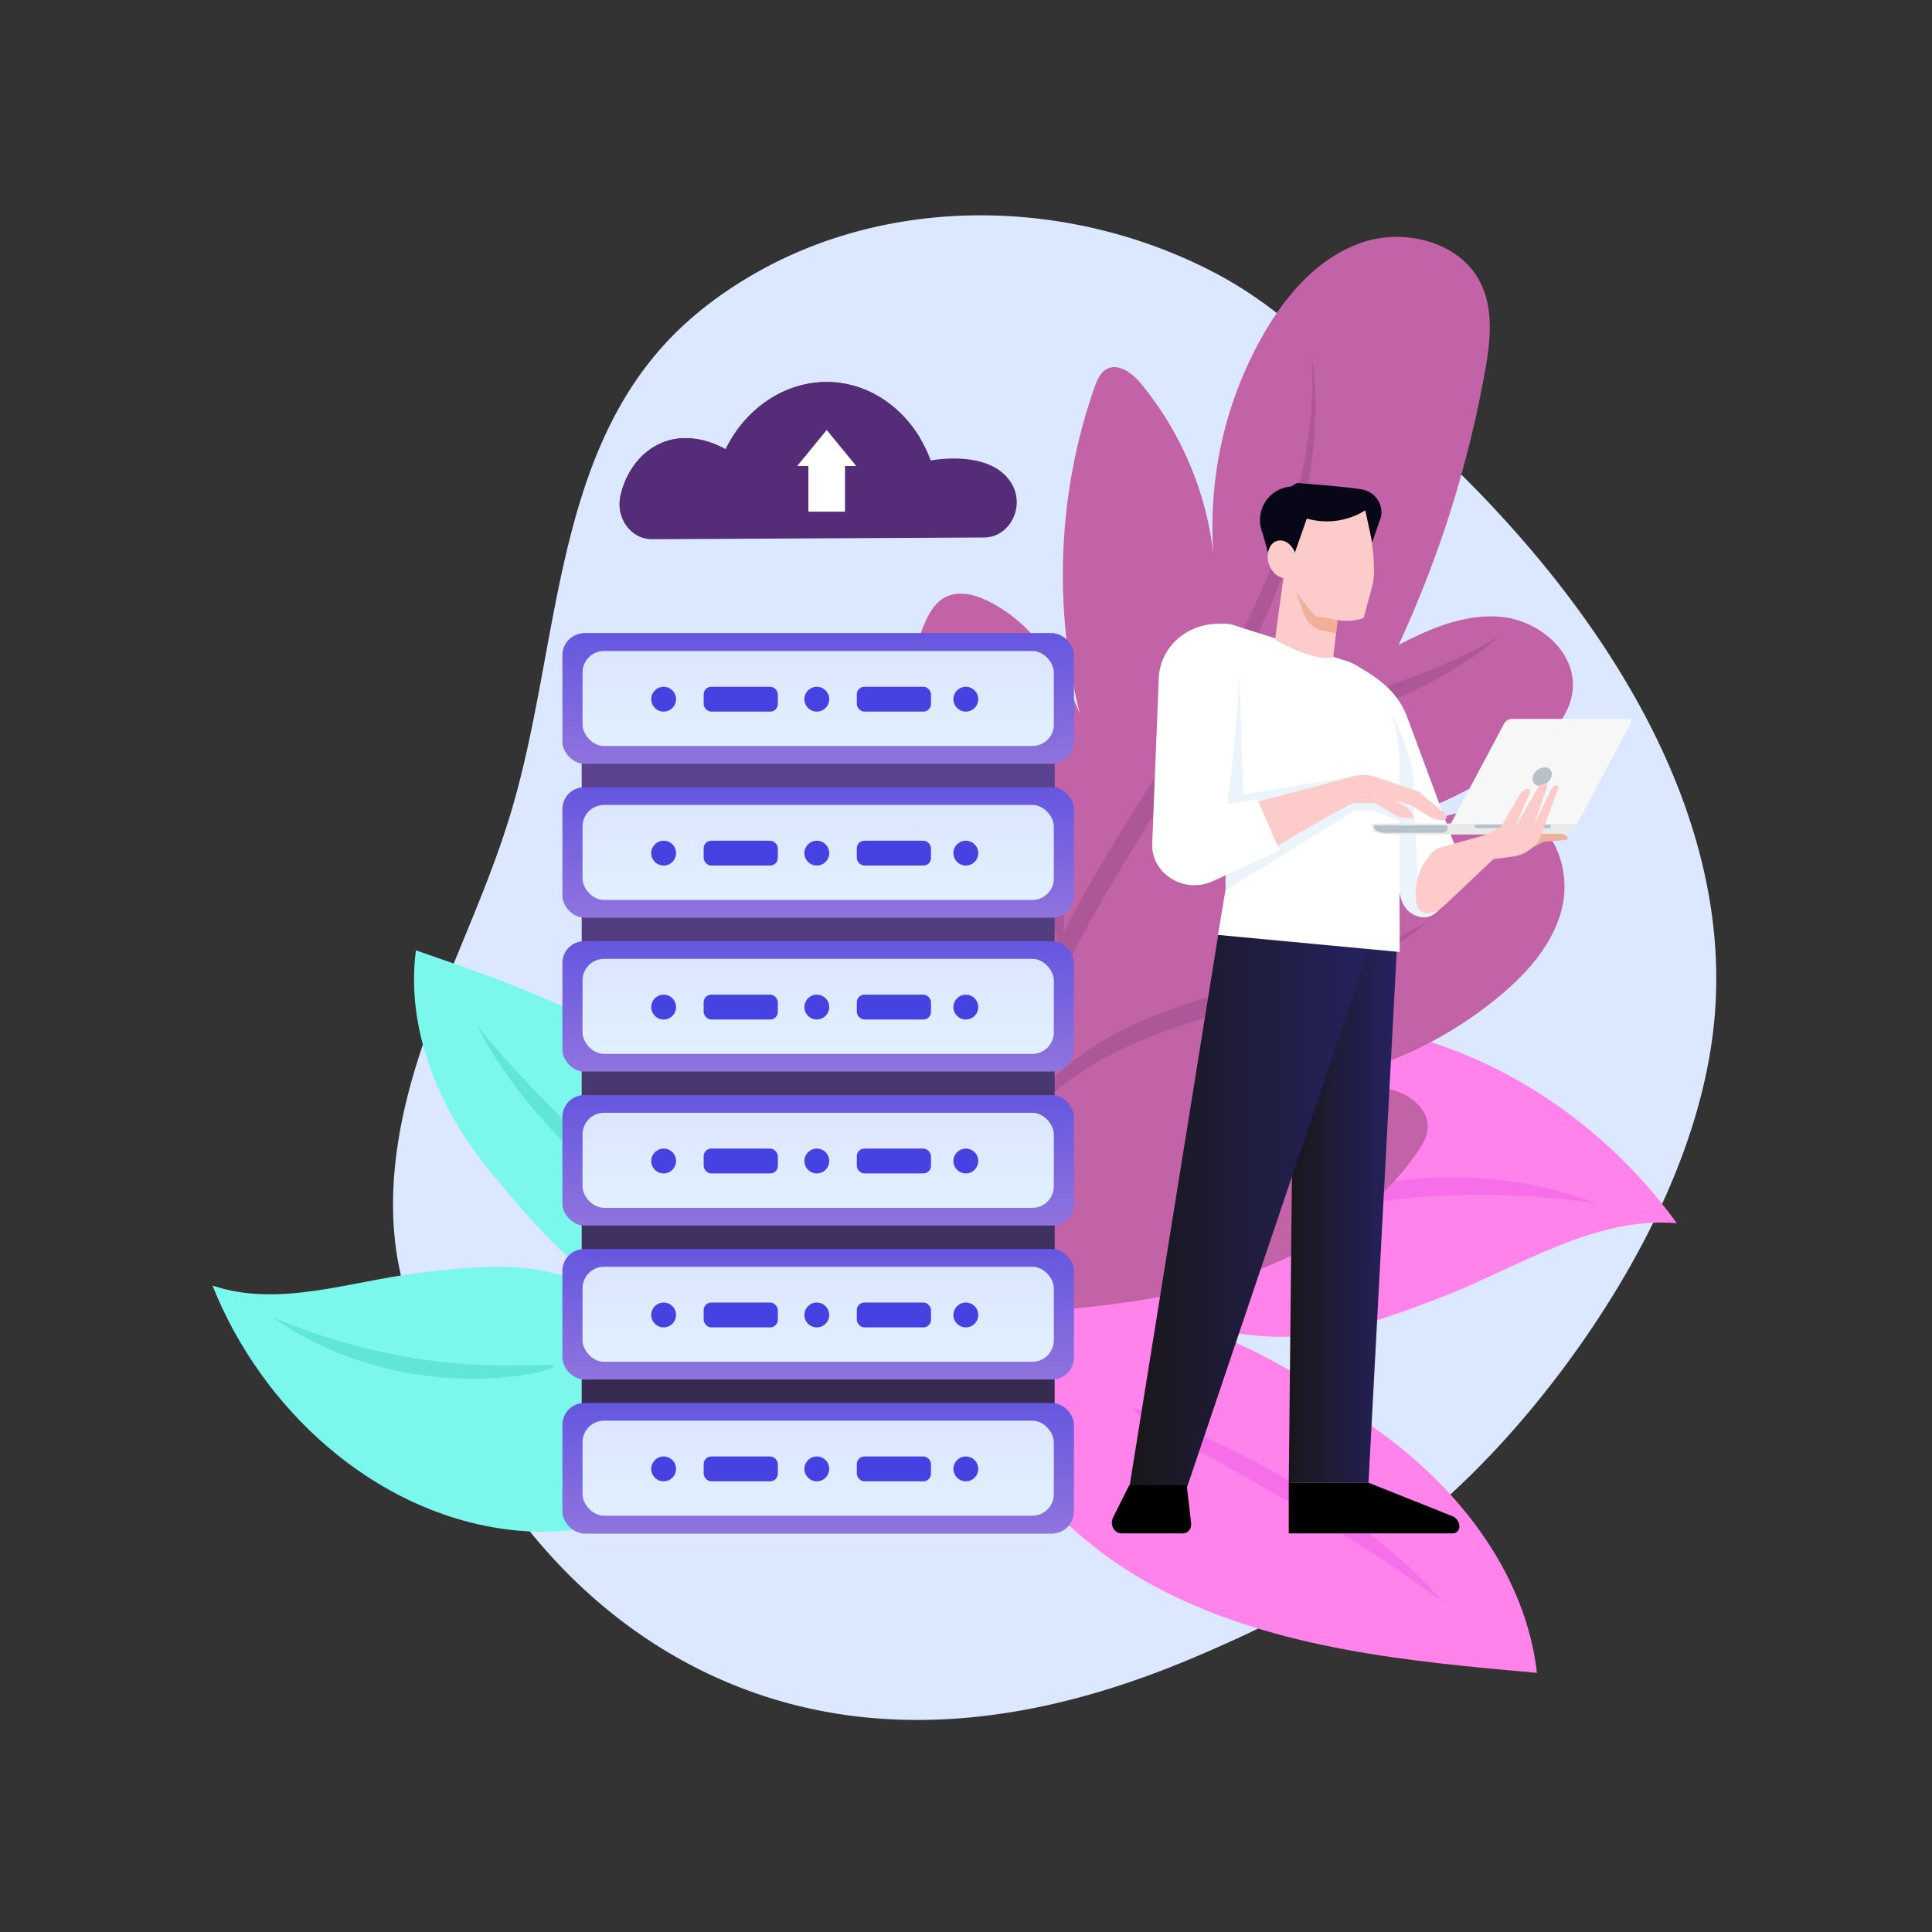 <svg id="Layer_1" data-name="Layer 1" xmlns="http://www.w3.org/2000/svg" xmlns:xlink="http://www.w3.org/1999/xlink" viewBox="0 0 1177.9 1177.9"><rect x="0" y="0" width="1177.9" height="1177.9" fill="#333333" stroke="none"/><defs><style>.cls-1{fill:#dce8ff;}.cls-2{fill:#ff83eb;}.cls-3{fill:#f76fe8;}.cls-4{fill:#7cf7eb;}.cls-5{fill:#61e5d5;}.cls-6{fill:#c163a6;}.cls-7{fill:#ad5799;}.cls-8{fill:url(#linear-gradient);}.cls-9{fill:url(#GradientFill_3);}.cls-10{fill:url(#linear-gradient-2);}.cls-11{fill:#4642e1;}.cls-12{fill:url(#GradientFill_3-2);}.cls-13{fill:url(#linear-gradient-3);}.cls-14{fill:url(#GradientFill_3-3);}.cls-15{fill:url(#linear-gradient-4);}.cls-16{fill:url(#GradientFill_3-4);}.cls-17{fill:url(#linear-gradient-5);}.cls-18{fill:url(#GradientFill_3-5);}.cls-19{fill:url(#linear-gradient-6);}.cls-20{fill:url(#GradientFill_3-6);}.cls-21{fill:url(#linear-gradient-7);}.cls-22{fill:#542c77;}.cls-23{fill:#fff;}.cls-24{fill:url(#linear-gradient-8);}.cls-25{fill:url(#linear-gradient-9);}.cls-26{fill:#fccbca;}.cls-27{fill:#080717;}.cls-28{fill:#f0af9b;}.cls-29{fill:#ebf4fb;}.cls-30{fill:#e8eaea;}.cls-31{fill:#b6c2c9;}.cls-32{fill:#f7f7f7;}.cls-33{fill:#efaf9b;}</style><linearGradient id="linear-gradient" x1="498.83" y1="1172.44" x2="498.83" y2="-197.96" gradientUnits="userSpaceOnUse"><stop offset="0" stop-color="#19171a"/><stop offset="1" stop-color="#9a6cff"/></linearGradient><linearGradient id="GradientFill_3" x1="498.83" y1="489.38" x2="498.83" y2="327.82" gradientUnits="userSpaceOnUse"><stop offset="0" stop-color="#9c7cdd"/><stop offset="1" stop-color="#4642e1"/></linearGradient><linearGradient id="linear-gradient-2" x1="498.83" y1="479.91" x2="498.83" y2="335.22" gradientUnits="userSpaceOnUse"><stop offset="0" stop-color="#e3f5ff"/><stop offset="1" stop-color="#d7daff"/></linearGradient><linearGradient id="GradientFill_3-2" x1="498.83" y1="770.94" x2="498.83" y2="609.38" xlink:href="#GradientFill_3"/><linearGradient id="linear-gradient-3" x1="498.83" y1="761.48" x2="498.83" y2="616.79" xlink:href="#linear-gradient-2"/><linearGradient id="GradientFill_3-3" x1="498.83" y1="864.79" x2="498.83" y2="703.24" xlink:href="#GradientFill_3"/><linearGradient id="linear-gradient-4" x1="498.83" y1="855.33" x2="498.83" y2="710.64" xlink:href="#linear-gradient-2"/><linearGradient id="GradientFill_3-4" x1="498.83" y1="958.65" x2="498.83" y2="797.09" xlink:href="#GradientFill_3"/><linearGradient id="linear-gradient-5" x1="498.83" y1="949.18" x2="498.83" y2="804.49" xlink:href="#linear-gradient-2"/><linearGradient id="GradientFill_3-5" x1="498.83" y1="583.23" x2="498.83" y2="421.67" xlink:href="#GradientFill_3"/><linearGradient id="linear-gradient-6" x1="498.83" y1="573.77" x2="498.83" y2="429.08" xlink:href="#linear-gradient-2"/><linearGradient id="GradientFill_3-6" x1="498.83" y1="677.09" x2="498.83" y2="515.53" xlink:href="#GradientFill_3"/><linearGradient id="linear-gradient-7" x1="498.83" y1="667.62" x2="498.83" y2="522.93" xlink:href="#linear-gradient-2"/><linearGradient id="linear-gradient-8" x1="785.73" y1="735.34" x2="852.26" y2="735.34" gradientUnits="userSpaceOnUse"><stop offset="0" stop-color="#19171a"/><stop offset="1" stop-color="#262262"/></linearGradient><linearGradient id="linear-gradient-9" x1="688.47" y1="735.28" x2="839.69" y2="735.28" xlink:href="#linear-gradient-8"/></defs><path class="cls-1" d="M483.36,155a267.51,267.51,0,0,1,42-14.63C596.44,122,674.2,132,739.24,165.6,773,183.07,798.87,206.69,825,233.74c5.41,5.6,11.75,8.13,18.1,12.33,14.81,9.78,27.7,23.7,40.4,36a730.29,730.29,0,0,1,54.38,58.4c64.68,77.79,116.8,176.54,107.39,280.64-10.89,120.54-103,228-118.56,246.08C853.62,952.34,773.46,990.2,755,998.6c-53.31,24.22-186.87,84.92-320.56,23.1-99.65-46.08-144.59-134.88-156-158.16-16.6-34-33.73-69.79-37.71-107.87-3.89-37.15,3-74.84,14.27-110.18,16.36-51.37,41.55-99.66,56.87-151.36C340.45,397.77,337,285.61,404.28,210.9c16.49-18.32,36.52-33.26,58-45.33Q472.58,159.8,483.36,155Z"/><path class="cls-2" d="M771.26,624.43c96.83-10.6,194.16,42.21,251,121.31-50.61-4.18-96.36,26.93-143.72,45.26-61.63,23.87-96.8,32.89-159.94,13.38,55.48,20.74,77.23,35.3,125,70.33s86.76,86.35,93.43,145.2c-77.78-6.91-157.72-14.43-227.36-49.75-34.47-17.47-65.4-42.86-88.27-74.1-16.73-22.87-32.75-52.09-38.65-80.16-4.67-22.2,2.53-42.72,12.39-62.44,16-31.93,36.61-60.14,64.76-82.4C691.82,645.8,730.69,628.87,771.26,624.43Z"/><path class="cls-3" d="M787.15,916.52c-26.39-15.52-50.85-28.78-68.38-38.84s-28.12-16.84-27.41-18.27,12.54,2.85,31.06,11.06A715.7,715.7,0,0,1,793,906.68a433.39,433.39,0,0,1,36.52,24.2c5.37,4.09,10.47,8,15,11.84,2.3,1.93,4.55,3.74,6.63,5.59l6,5.35c3.81,3.37,7,6.66,9.94,9.49,1.43,1.42,2.78,2.73,4,4l3.23,3.47c3.87,4.18,6,6.52,6,6.52s-2.58-1.82-7.13-5.18l-3.78-2.81-4.58-3.22c-3.3-2.29-7-5-11.16-7.77l-6.53-4.45c-2.27-1.53-4.69-3.05-7.15-4.68-4.9-3.29-10.28-6.59-15.85-10.16C812.78,931.85,800.32,924.32,787.15,916.52Z"/><path class="cls-3" d="M868.53,729.65c-14.38,1.1-28,3-40.34,5.12l-9,1.73c-2.93.49-5.71,1.25-8.44,1.83s-5.37,1.14-7.88,1.79L795.66,742c-4.65,1.07-8.75,2.37-12.43,3.32l-5.13,1.35c-1.56.46-3,.86-4.3,1.2-5.2,1.38-8.26,1.8-8.57,1.08s2.15-2.54,6.92-5.21c1.2-.67,2.53-1.39,4-2.16s3.13-1.47,4.89-2.27c3.54-1.55,7.56-3.41,12.16-5l7.21-2.62c2.51-.88,5.18-1.63,7.93-2.48s5.58-1.76,8.56-2.45l9.18-2.27a299.75,299.75,0,0,1,41.61-6.2,263.77,263.77,0,0,1,42.06.55l9.37,1.1c3,.31,6,.92,8.79,1.38s5.56.92,8.16,1.49l7.46,1.7c4.75,1,9,2.35,12.67,3.4,1.85.55,3.58,1,5.15,1.54l4.27,1.49c5.12,1.8,7.91,2.85,7.91,2.85s-3-.36-8.33-1.12l-4.43-.63c-1.62-.21-3.4-.37-5.3-.59-3.79-.38-8.08-1-12.86-1.3l-7.47-.62c-2.59-.22-5.31-.28-8.1-.45s-5.67-.39-8.66-.39l-9.17-.22C896.68,728.34,882.93,728.65,868.53,729.65Z"/><path class="cls-4" d="M307.91,932.31c-80.36-10.93-148.37-73.19-178.37-148.54,40.05,13.57,83.27-2.35,125.22-7.64,54.6-6.87,84.83-7.09,131.92,21.39-40.66-27.93-55.3-44.07-86.84-82s-52.72-87.23-46.26-136.12c61.44,21.24,124.52,43.4,173.68,86,24.33,21.06,44.21,47.8,56.4,77.64,8.92,21.84,16,48.68,15.1,72.55-.7,18.86-10.65,34-22.58,48-19.32,22.58-41.69,41.21-68.91,53.54C376.4,931,341.58,936.89,307.91,932.31Z"/><path class="cls-5" d="M353.86,693.12c18.2,17.84,35.3,33.49,47.43,45.14s19.33,19.27,18.47,20.28-9.55-4.83-22.87-15.19a595.2,595.2,0,0,1-49.71-43.45A363.06,363.06,0,0,1,322.54,673c-3.51-4.38-6.86-8.53-9.77-12.59-1.47-2-2.92-3.94-4.24-5.85L304.8,649c-2.41-3.49-4.36-6.81-6.12-9.67-.88-1.44-1.7-2.77-2.42-4l-1.91-3.45c-2.28-4.16-3.49-6.47-3.49-6.47s1.71,2,4.72,5.63c.74.91,1.58,1.92,2.49,3l3.05,3.53c2.2,2.51,4.6,5.44,7.45,8.52,1.39,1.57,2.86,3.2,4.38,4.91s3.17,3.41,4.83,5.22c3.3,3.65,7,7.39,10.77,11.4C336.24,675.57,344.79,684.16,353.86,693.12Z"/><path class="cls-5" d="M250.5,827.72c11.84,2,23.23,3.23,33.63,4l7.61.41c2.46.19,4.86.14,7.18.22s4.57.16,6.73.14l6.21,0c4,.07,7.54-.15,10.71-.18l4.41-.06c1.36-.06,2.6-.09,3.72-.11,4.48-.06,7,.21,7.14.86s-2.25,1.62-6.64,2.81c-1.1.3-2.33.62-3.67.94s-2.83.56-4.41.85c-3.18.54-6.8,1.24-10.84,1.61l-6.35.66c-2.21.22-4.52.28-6.9.42s-4.87.3-7.42.25h-7.86a250.11,250.11,0,0,1-34.88-3.37A221.31,221.31,0,0,1,215,828.2l-7.36-2.78c-2.39-.87-4.63-1.94-6.82-2.88s-4.31-1.87-6.29-2.85l-5.68-2.88c-3.64-1.77-6.78-3.7-9.56-5.29-1.39-.82-2.68-1.55-3.85-2.28l-3.15-2.06c-3.77-2.49-5.82-3.9-5.82-3.9s2.34.89,6.51,2.58l3.45,1.4c1.27.5,2.67,1,4.16,1.54,3,1.08,6.33,2.44,10.13,3.64l5.91,2c2.05.69,4.23,1.29,6.46,2s4.5,1.46,6.91,2.06l7.37,2C227.5,823.11,238.67,825.63,250.5,827.72Z"/><path class="cls-6" d="M473.46,587.63c-6.17-19.53-8-46.92,11.05-54.44,10.64-4.2,22.6.73,32.4,6.61a165.27,165.27,0,0,1,71.14,88.7c-46.84-71.35-56.71-165.64-25.65-245.14,3-7.62,6.82-15.67,14.12-19.36,8.24-4.16,18.29-1.41,26.53,2.77,41.7,21.13,58.28,71.07,71,116.07-32.24-77.79-34.66-167.5-6.66-246.91,1.48-4.18,3.32-8.68,7.19-10.85,7.34-4.12,15.94,2.6,21.29,9.09a200,200,0,0,1,44.81,113.12,235.69,235.69,0,0,1,29.8-143.8c13.91-24.1,33.48-46.6,59.81-55.6s60-.32,72.37,24.59c8.26,16.6,5.9,36.32,2.6,54.57a683.65,683.65,0,0,1-52.59,166.16c19.75-10.29,41.42-19.51,63.55-17s43.92,20.73,42.69,43c-1,18.79-17,33-32.62,43.53a325.07,325.07,0,0,1-86.42,41.21c29.86,2.86,60.72-19.75,88.23-7.81,20.55,8.91,29.37,35.09,24.35,56.92s-20.75,39.65-37.93,54a242.3,242.3,0,0,1-106.22,51.26c11.83,4.47,25,3,37.45,5.4S871.28,675.38,870.4,688c-.39,5.45-3.36,10.35-6.49,14.83C836.69,742,793,767.22,747.41,781c-30.41,9.22-62,13.83-93.53,16.9-17.36,1.69-37.51,6.78-54.82,2.55-19.52-4.77-31.08-24.37-41.58-39.79a662.83,662.83,0,0,1-84-173.07Z"/><path class="cls-7" d="M703.33,497c-11.08,17.67-21.75,35-31.48,51.92S653.38,582.57,646,598.84c-14.8,32.56-24,63.62-28.31,90.25-.55,3.32-.91,6.59-1.37,9.77s-.73,6.28-1,9.31c-.13,1.51-.27,3-.4,4.48-.06.73-.13,1.46-.19,2.19s-.06,1.44-.08,2.16q-.18,4.29-.35,8.31c-.08,1.34-.06,2.65,0,4s0,2.56,0,3.81c0,2.49,0,4.9.1,7.19s.28,4.49.4,6.59c.06,1,.12,2.07.18,3.07s.1,2,.23,2.91c.43,3.76.78,7.11,1.07,10a19.43,19.43,0,0,0,.26,2.1c.1.66.2,1.3.29,1.91.17,1.23.32,2.34.46,3.34.51,4,.59,6.15.21,6.25s-1.24-1.86-2.5-5.74c-.31-1-.65-2.05-1-3.25l-.57-1.9a19.5,19.5,0,0,1-.54-2.07q-1-4.35-2.15-10.06c-.22-1-.37-1.93-.5-2.94s-.29-2-.44-3.12q-.43-3.2-.92-6.71c-.29-2.34-.39-4.8-.6-7.36-.09-1.27-.19-2.58-.28-3.9s-.2-2.69-.19-4.06c0-2.76-.07-5.62-.11-8.56l0-2.23c0-.75.06-1.5.08-2.26.07-1.52.13-3.06.2-4.62.13-3.13.22-6.35.6-9.64s.57-6.67,1-10.12c3.37-27.58,12-59.83,26.65-93.43a551.26,551.26,0,0,1,25.74-51.21c9.73-17.29,20.43-34.76,31.54-52.48s22.11-34.85,32.41-51.54,19.86-33,28.27-48.82a504.47,504.47,0,0,0,21.68-46.05,370.55,370.55,0,0,0,14.38-41.93c.89-3.27,1.63-6.5,2.43-9.63s1.42-6.21,2-9.2c1.34-6,2.13-11.69,3-17,.24-1.33.37-2.65.51-3.94s.29-2.57.43-3.82c.25-2.5.6-4.89.75-7.2s.27-4.53.4-6.64c.07-1.06.13-2.09.19-3.09s.13-2,.11-2.94c0-3.82.07-7.21.1-10.15s-.22-5.42-.29-7.44c-.17-4-.27-6.14-.27-6.14s.27,2.1.77,6.1c.23,2,.62,4.48.86,7.43s.41,6.35.66,10.19c.08,1,.09,1.95.09,3s0,2.06,0,3.12q0,3.21,0,6.73c0,2.34-.19,4.78-.28,7.32-.06,1.27-.12,2.57-.18,3.89s-.11,2.66-.27,4q-.39,4.1-.81,8.47c-.07.73-.15,1.46-.22,2.2s-.2,1.48-.31,2.23c-.21,1.49-.43,3-.66,4.55-.45,3.07-.86,6.25-1.53,9.47s-1.21,6.55-1.94,9.92a349.31,349.31,0,0,1-12.59,43.4,460.09,460.09,0,0,1-20.38,47.68C754.82,411.3,745.53,428,735.41,445S714.42,479.33,703.33,497Z"/><path class="cls-7" d="M796.62,447.9c-16.85,6.44-32.61,13-46.43,20l-5.09,2.61c-1.68.85-3.28,1.78-4.89,2.65-3.25,1.7-6.25,3.57-9.23,5.28-1.48.87-2.87,1.8-4.28,2.67s-2.8,1.72-4.1,2.63l-3.86,2.63-1.87,1.27L715.09,489c-2.32,1.75-4.62,3.32-6.63,5s-4.06,3.12-5.77,4.69l-4.91,4.22c-1.45,1.37-2.8,2.6-4,3.7L692,508.13l-1.49,1.41c-.94.87-1.75,1.59-2.45,2.15-1.39,1.12-2.28,1.6-2.6,1.36s-.05-1.2.76-2.81c.4-.81.95-1.78,1.62-2.91l1.11-1.8c.41-.63.9-1.27,1.39-2q1.51-2.06,3.41-4.52c1.31-1.61,2.82-3.27,4.42-5.09s3.47-3.61,5.4-5.57,4.12-3.85,6.4-5.89L711.7,481l1.84-1.49,3.82-3.05c1.3-1.05,2.7-2,4.09-3s2.8-2.08,4.29-3.07c3-2,6-4.08,9.31-6,1.63-1,3.26-2,5-3l5.18-2.92A378.17,378.17,0,0,1,792.46,437c17.11-6.5,33.54-11.89,48.32-17,7.41-2.56,14.38-5.09,20.89-7.52s12.51-4.85,17.94-7.19c10.86-4.66,19.48-8.91,25.31-12.12,1.48-.76,2.77-1.49,3.87-2.14l2.83-1.61,2.34-1.32-2.05,1.73-2.51,2.09c-1,.83-2.14,1.78-3.49,2.77a210.29,210.29,0,0,1-23.69,15.81c-5.2,3-11,6.13-17.37,9.29s-13.22,6.28-20.52,9.38C829.75,435.39,813.5,441.49,796.62,447.9Z"/><path class="cls-7" d="M637,483.53a331.56,331.56,0,0,1,8.1,36c.85,5.61,1.67,10.93,2.14,16,.25,2.5.54,4.91.7,7.25s.29,4.57.42,6.7c.29,4.27.26,8.15.26,11.55,0,1.7,0,3.28-.07,4.73s-.18,2.79-.29,4c-.42,4.79-1,7.43-1.84,7.47s-1.72-2.54-2.68-7.19c-.24-1.17-.49-2.46-.74-3.87s-.55-2.94-.87-4.59c-.61-3.29-1.16-7-2-11.16-.36-2.06-.75-4.22-1.14-6.47s-.9-4.57-1.35-7c-.86-4.83-2-10-3.12-15.35-2.4-10.77-5.27-22.54-8.76-34.76s-7.18-23.76-10.65-34.25c-1.81-5.22-3.43-10.23-5.16-14.85-.84-2.31-1.6-4.58-2.41-6.72l-2.33-6.18c-1.43-4-2.9-7.48-4.11-10.62-.6-1.57-1.17-3-1.69-4.37s-1.06-2.55-1.51-3.65c-1.79-4.39-2.74-6.86-2.74-6.86s1.57,2.1,4.34,6l2.29,3.25c.82,1.2,1.66,2.53,2.59,3.95,1.83,2.85,4,6.08,6.08,9.79l3.36,5.81c1.16,2,2.25,4.19,3.43,6.42,2.39,4.43,4.65,9.31,7,14.46A277,277,0,0,1,637,483.53Z"/><path class="cls-7" d="M744.75,617.51c-9,2.65-17.77,5.38-26.12,8.23s-16.25,5.9-23.69,9l-5.46,2.38c-1.81.77-3.52,1.66-5.25,2.46-3.47,1.58-6.7,3.35-9.89,5-1.59.8-3.07,1.73-4.58,2.56s-3,1.65-4.38,2.54l-4.12,2.58-2,1.25c-.65.43-1.27.88-1.89,1.3-2.46,1.76-4.93,3.3-7,5l-3.17,2.42-1.52,1.16-1.4,1.19c-1.82,1.57-3.58,3-5.15,4.35s-2.91,2.71-4.19,3.86c-.64.57-1.26,1.1-1.82,1.62l-1.53,1.5c-1,.92-1.8,1.68-2.52,2.27-1.42,1.19-2.33,1.71-2.66,1.47s0-1.22.81-2.9c.42-.84,1-1.86,1.69-3l1.15-1.89c.44-.65,1-1.32,1.47-2q1.59-2.14,3.6-4.71c1.39-1.66,3-3.38,4.7-5.26l1.31-1.42c.47-.47.95-.92,1.44-1.39l3-2.88c2-2,4.45-3.89,6.89-6,.62-.5,1.24-1,1.88-1.53l2-1.47,4.12-3c1.41-1,2.92-2,4.42-3s3-2,4.65-3c3.23-1.89,6.54-3.93,10.08-5.74,1.76-.92,3.53-1.93,5.37-2.8l5.6-2.71c7.61-3.5,15.72-6.92,24.27-10s17.46-6,26.64-8.64c18.33-5.32,35.84-9.59,51.57-13.93,7.87-2.15,15.28-4.35,22.19-6.52,3.43-1.12,6.76-2.2,9.93-3.31l4.64-1.67,2.25-.8,2.17-.86c2.85-1.14,5.62-2.15,8.14-3.29s5-2.07,7.18-3.17,4.3-2,6.18-2.94l5.11-2.68c.77-.4,1.51-.77,2.18-1.14l1.87-1.08,2.93-1.7,2.44-1.39-2.15,1.8-2.62,2.18-1.68,1.38c-.61.48-1.28,1-2,1.49l-4.71,3.46c-1.75,1.22-3.71,2.47-5.79,3.85s-4.4,2.71-6.83,4.18-5.09,2.85-7.86,4.35l-2.11,1.13-2.2,1.08L827.79,589c-3.11,1.47-6.38,2.91-9.78,4.38-6.82,2.86-14.2,5.73-22,8.43C780.3,607.25,762.86,612.26,744.75,617.51Z"/><rect class="cls-8" x="354.65" y="386.11" width="288.36" height="548.77"/><rect class="cls-9" x="342.89" y="386.11" width="311.88" height="79.5" rx="13.29"/><rect class="cls-10" x="355.16" y="396.89" width="287.33" height="57.94" rx="13.11"/><circle class="cls-11" cx="404.61" cy="426.28" r="7.57"/><circle class="cls-11" cx="497.99" cy="426.28" r="7.57"/><circle class="cls-11" cx="588.84" cy="426.28" r="7.57"/><rect class="cls-11" x="429.01" y="418.71" width="45.22" height="15.14" rx="4.63"/><rect class="cls-11" x="522.38" y="418.71" width="45.22" height="15.14" rx="4.63"/><rect class="cls-12" x="342.89" y="667.67" width="311.88" height="79.5" rx="13.29"/><rect class="cls-13" x="355.16" y="678.45" width="287.33" height="57.94" rx="13.11"/><circle class="cls-11" cx="404.61" cy="707.84" r="7.57"/><circle class="cls-11" cx="497.99" cy="707.84" r="7.57"/><circle class="cls-11" cx="588.84" cy="707.84" r="7.57"/><rect class="cls-11" x="429.01" y="700.27" width="45.22" height="15.14" rx="4.63"/><rect class="cls-11" x="522.38" y="700.27" width="45.22" height="15.14" rx="4.63"/><rect class="cls-14" x="342.89" y="761.53" width="311.88" height="79.5" rx="13.29"/><rect class="cls-15" x="355.16" y="772.31" width="287.33" height="57.94" rx="13.11"/><circle class="cls-11" cx="404.61" cy="801.7" r="7.57"/><circle class="cls-11" cx="497.99" cy="801.7" r="7.57"/><circle class="cls-11" cx="588.84" cy="801.7" r="7.57"/><rect class="cls-11" x="429.01" y="794.13" width="45.22" height="15.14" rx="4.63"/><rect class="cls-11" x="522.38" y="794.13" width="45.22" height="15.14" rx="4.63"/><rect class="cls-16" x="342.89" y="855.38" width="311.88" height="79.5" rx="13.29"/><rect class="cls-17" x="355.16" y="866.16" width="287.33" height="57.94" rx="13.11"/><circle class="cls-11" cx="404.61" cy="895.55" r="7.57"/><circle class="cls-11" cx="497.99" cy="895.55" r="7.57"/><circle class="cls-11" cx="588.84" cy="895.55" r="7.57"/><rect class="cls-11" x="429.01" y="887.98" width="45.22" height="15.14" rx="4.63"/><rect class="cls-11" x="522.38" y="887.98" width="45.22" height="15.14" rx="4.63"/><rect class="cls-18" x="342.89" y="479.97" width="311.88" height="79.5" rx="13.29"/><rect class="cls-19" x="355.16" y="490.75" width="287.33" height="57.94" rx="13.11"/><circle class="cls-11" cx="404.61" cy="520.14" r="7.57"/><circle class="cls-11" cx="497.99" cy="520.14" r="7.57"/><circle class="cls-11" cx="588.84" cy="520.14" r="7.57"/><rect class="cls-11" x="429.01" y="512.57" width="45.22" height="15.14" rx="4.63"/><rect class="cls-11" x="522.38" y="512.57" width="45.22" height="15.14" rx="4.63"/><rect class="cls-20" x="342.89" y="573.82" width="311.88" height="79.5" rx="13.29"/><rect class="cls-21" x="355.16" y="584.6" width="287.33" height="57.94" rx="13.11"/><circle class="cls-11" cx="404.61" cy="613.99" r="7.57"/><circle class="cls-11" cx="497.99" cy="613.99" r="7.57"/><circle class="cls-11" cx="588.84" cy="613.99" r="7.57"/><rect class="cls-11" x="429.01" y="606.42" width="45.22" height="15.14" rx="4.63"/><rect class="cls-11" x="522.38" y="606.42" width="45.22" height="15.14" rx="4.63"/><path class="cls-22" d="M600,327.69l-202.3,1.06a18.58,18.58,0,0,1-5.86-.91c-9.79-3.18-16.13-14.26-13.54-25.69,2.86-12.62,10.09-23.52,20.35-29.71,20.73-12.5,42.72.91,43.7,1.53,13.78-28.37,42.05-44.51,70.26-40.46,19.66,2.81,37.06,15.11,48,33.05a80.85,80.85,0,0,1,6.81,14.17c3.73-.66,36.61-6.08,49,13.53.07.13.15.26.23.38C625.25,308.81,615.69,327.61,600,327.69Z"/><path class="cls-22" d="M560.64,266.56,391.88,327.84c-9.79-3.18-16.13-14.26-13.54-25.69,2.86-12.62,10.09-23.52,20.35-29.71,20.73-12.5,42.72.91,43.7,1.53,13.78-28.37,42.05-44.51,70.26-40.46C532.31,236.32,549.71,248.62,560.64,266.56Z"/><path class="cls-23" d="M880.83,549.33l10.25-22.76-32.73-88.26c-5.59-16.16-17.53-24.6-30.47-32l25.76,138.93.34,1.22C858.13,561.31,874.64,563.08,880.83,549.33Z"/><polygon class="cls-24" points="852.26 566.69 834.35 903.99 785.73 903.99 789.19 572.92 852.26 566.69"/><polygon class="cls-25" points="839.69 563.26 723.53 907.3 688.47 907.3 742.69 570.12 839.69 563.26"/><path d="M723.53,905.47l2.68,23.28c.38,3.25-1.9,6.13-4.86,6.13H683.74c-4.47,0-7.3-5.34-5.13-9.69l9.86-19.72Z"/><path d="M785.73,904v30.89h99.93a4.11,4.11,0,0,0,4.11-4.11h0a7,7,0,0,0-4.38-6.46l-51-20.32Z"/><path class="cls-23" d="M853.4,580.41,853,462.69c-.11-21.11-9.9-51.81-31.24-59.43l-70.85-22.52c-14.53-3.14-21.66,11.46-18.12,26.89l13.73,59.74a172.83,172.83,0,0,1,2,67.1L742.59,570Z"/><path class="cls-26" d="M779.16,329.52c5.28-1.46,8.14.72,9.61,2.81a9.23,9.23,0,0,1,.56.91c.13-10.77,3.22-18.33,9.22-22.53,5.22-3.65,12.75-4.69,21.79-3a59.26,59.26,0,0,1,12.16,3.65.56.56,0,0,1,.32.38c.31,1.28,7.6,31.55,3.75,45.83s-5.05,18.82-5.05,18.83a.58.58,0,0,1-.29.36c-.1.05-6.19,2.94-15.74,1.26l-2.62,22.68s-2.42,1.27-10.29-.35c-5.55-1.15-13.63-4-25.12-10.25-.21-.11,5-37.76,5-37.76-3.89-.49-7.59-4.16-8.91-9.29C771.92,336.78,774.4,330.84,779.16,329.52Z"/><path class="cls-27" d="M792.79,297a20.41,20.41,0,0,1,11.8,7.2c-13.92,1-26.17,11.38-29.22,26.15-.14.65-.25,1.3-.34,1.95A20.45,20.45,0,0,1,792.79,297Z"/><path class="cls-27" d="M786.56,345.14,774.43,342l-4.11-15a20.65,20.65,0,0,1,5.8-20.56c6.24-5.83,13.7-12.39,15.36-12,1.89.39,24.66,1.77,38.61,3.9a14.37,14.37,0,0,1,12,16.37l-5.48,15.9-4.24-19.46a44.2,44.2,0,0,1-35.62,5Z"/><path class="cls-26" d="M784.52,351.71c-4.6,1.18-9.59-2.79-11.15-8.87s.9-12,5.5-13.15,9.58,2.79,11.15,8.87Z"/><path class="cls-28" d="M790.13,361l11.37,14.47,14,2.52-.94,8.08-7.36-1.47a15.22,15.22,0,0,1-11.9-9.72Z"/><path class="cls-29" d="M755.57,409.51,758,484.36l67.38-11.1s8.42-1.19,22.49,3.56L853.4,489v11.69l-15.71-6.49H826l-78.8,48.62V482.5Z"/><path class="cls-29" d="M847.83,434s14,27.2,14,41.57,2.51,60,2.51,60-2.94,16,.63,18.52,6.8,2.91,12.48.39c0,0-7,9.62-17.94,1.69-6.08-5-6.2-12.85-6.2-12.85L853,460S851.69,443,847.83,434Z"/><path class="cls-26" d="M762,490.11l63.34-16.85a22.92,22.92,0,0,1,13.2.42l26.59,9,16.1,13.6a2.16,2.16,0,0,1-1.67,3.78l-1.43-.09a14,14,0,0,1-6.46-2l-11.92-7.34-9.52-2.42,7.95,4.15,3.34,4.44a1.23,1.23,0,0,1-1.11,1.94l-4.42-.17a11.12,11.12,0,0,1-6.31-2.25l-12.1-7s-7.81.9-10.66,0-48.28,26.6-48.28,26.6Z"/><path class="cls-23" d="M755.68,401.54c0-3.77-5.23-21.08-9.22-21.18-2.14-.05-4.27-.06-5.69,0-18.72.92-33.58,15.24-34.28,33l-4,101c-.72,18.41,19.56,30.91,37.06,22.83l40.57-18.73-13.53-31.1-18.36,2.75S755.68,438.12,755.68,401.54Z"/><path class="cls-30" d="M836.54,505.18a.93.93,0,0,1,0-.1v-3H961.62l-1.5,3.1-.32.55c-1.59,2.61-2.75,3.07-4.43,3.07H860.48c-19.18,0-22-.46-23.62-3.07Z"/><path class="cls-31" d="M882.51,505.68a.1.1,0,0,1,0,.08l-.31.46a5.2,5.2,0,0,1-1.81,1.53H845.47c-3.16,0-5.91-.38-7.45-2.49l-.3-.45a.35.35,0,0,1-.05-.08l0-1.48h44.81Z"/><rect class="cls-31" x="899.29" y="502.77" width="46.09" height="2.12"/><path class="cls-32" d="M884.47,502.29,917,441.22a5.72,5.72,0,0,1,4.47-2.93h71.19c1.61,0,2.22,1.31,1.36,2.93l-32.48,61.07Z"/><path class="cls-31" d="M934.59,473.48c-.82,3.12,1,5.65,4.16,5.65a7.87,7.87,0,0,0,7.14-5.65c.82-3.12-1-5.65-4.16-5.65A7.87,7.87,0,0,0,934.59,473.48Z"/><path class="cls-33" d="M937.51,508.34h13.68a5.53,5.53,0,0,1,3.08.94l1.1.73a1.11,1.11,0,0,1-.52,2l-13.69,1.19-9.26,4.88Z"/><path class="cls-26" d="M907.26,518.59s-4.23-6.51.33-10.08,7.15-3.91,7.15-3.91l12-20.41a7.07,7.07,0,0,1,4-3.17h0a1.69,1.69,0,0,1,2.06,2.3l-10.18,22.91,15.11-26a5.75,5.75,0,0,1,3.33-2.61h0a1.79,1.79,0,0,1,2.19,2.31l-8.28,23.7,10.82-22.54a4.26,4.26,0,0,1,2.9-2.31h0a1.23,1.23,0,0,1,1.43,1.63l-11.89,32.32-2.79,2.9a22.06,22.06,0,0,1-13,6.58l-11.87,1.58Z"/><path class="cls-26" d="M863.46,550.25l-.23-3.16a35.16,35.16,0,0,1,12.85-29.82l31.51-8.76,2.92,15.28-30,28.36a18.8,18.8,0,0,1-8.07,4.49h0A7.15,7.15,0,0,1,863.46,550.25Z"/><rect class="cls-23" x="492.86" y="276.71" width="22.32" height="35.24"/><polygon class="cls-23" points="504.03 262.16 486.04 284.11 522.01 284.11 504.03 262.16"/></svg>